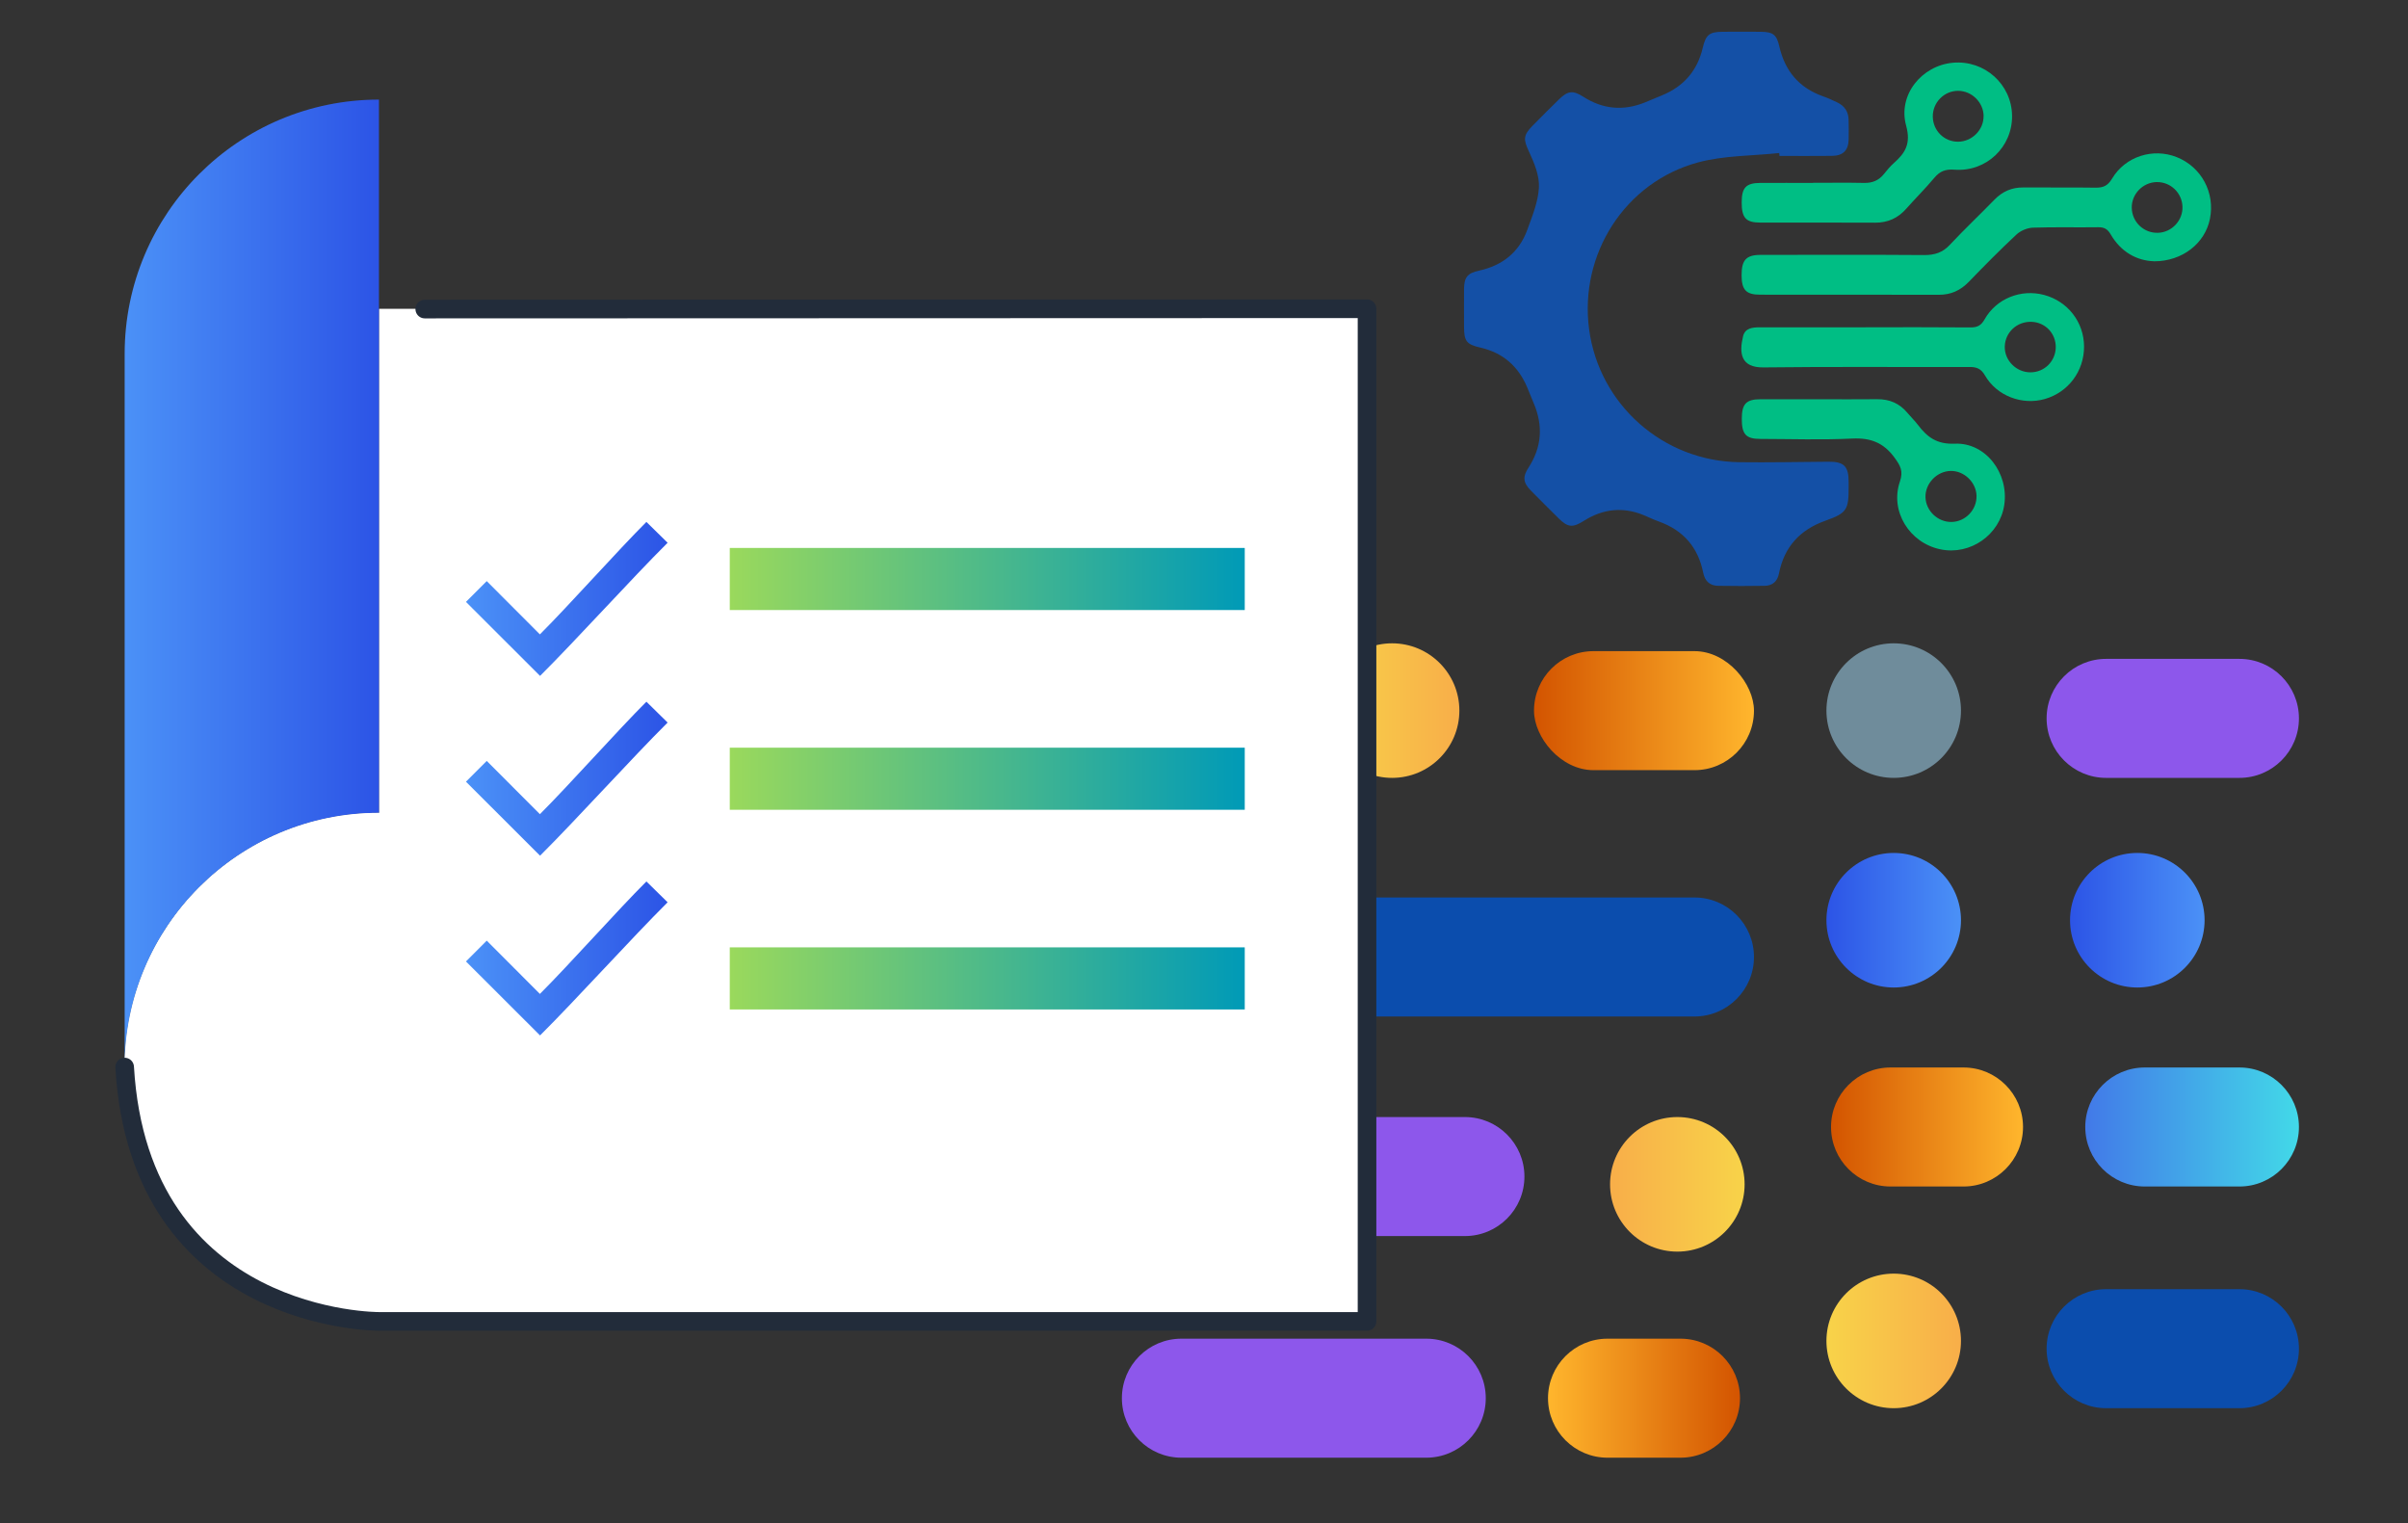 <?xml version="1.0" encoding="UTF-8"?>
<svg id="Layer_1" data-name="Layer 1" xmlns="http://www.w3.org/2000/svg" xmlns:xlink="http://www.w3.org/1999/xlink" viewBox="0 0 455.29 288">
  <rect x="0" y="0" width="455.29" height="288" fill="#333333" stroke="none"/>
  <defs>
    <style>
      .cls-1 {
        fill: #1450a6;
      }

      .cls-1, .cls-2, .cls-3, .cls-4, .cls-5, .cls-6, .cls-7, .cls-8, .cls-9, .cls-10, .cls-11, .cls-12, .cls-13, .cls-14, .cls-15, .cls-16, .cls-17, .cls-18, .cls-19, .cls-20, .cls-21, .cls-22 {
        stroke-width: 0px;
      }

      .cls-2 {
        fill: url(#linear-gradient-12);
      }

      .cls-3 {
        fill: url(#linear-gradient);
      }

      .cls-4 {
        fill: #0b4dad;
      }

      .cls-5 {
        fill: url(#linear-gradient-6);
      }

      .cls-6 {
        fill: #00be84;
      }

      .cls-7 {
        fill: url(#linear-gradient-15);
      }

      .cls-8 {
        fill: url(#linear-gradient-11);
      }

      .cls-9 {
        fill: url(#linear-gradient-5);
      }

      .cls-10 {
        fill: url(#linear-gradient-13);
      }

      .cls-11 {
        fill: url(#linear-gradient-16);
      }

      .cls-12 {
        fill: url(#linear-gradient-14);
      }

      .cls-13 {
        fill: url(#linear-gradient-2);
      }

      .cls-14 {
        fill: url(#linear-gradient-7);
      }

      .cls-15 {
        fill: #8d57eb;
      }

      .cls-16 {
        fill: url(#linear-gradient-3);
      }

      .cls-17 {
        fill: url(#linear-gradient-9);
      }

      .cls-18 {
        fill: #6f8c9b;
      }

      .cls-19 {
        fill: url(#linear-gradient-8);
      }

      .cls-20 {
        fill: #fff;
      }

      .cls-21 {
        fill: url(#linear-gradient-10);
      }

      .cls-23 {
        fill: none;
        stroke: #222c3a;
        stroke-linecap: round;
        stroke-linejoin: round;
        stroke-width: 3.52px;
      }

      .cls-22 {
        fill: url(#linear-gradient-4);
      }
    </style>
    <linearGradient id="linear-gradient" x1="-6347.35" y1="-2489.56" x2="-6321.91" y2="-2489.56" gradientTransform="translate(-5930.52 2663.53) rotate(-180) scale(1 -1)" gradientUnits="userSpaceOnUse">
      <stop offset="0" stop-color="#4b91f7"/>
      <stop offset="1" stop-color="#2c54e6"/>
    </linearGradient>
    <linearGradient id="linear-gradient-2" x1="-6301.29" x2="-6275.85" xlink:href="#linear-gradient"/>
    <linearGradient id="linear-gradient-3" x1="5295.83" y1="361.09" x2="5332.13" y2="361.09" gradientTransform="translate(-4949.63 574.15) scale(1 -1)" gradientUnits="userSpaceOnUse">
      <stop offset="0" stop-color="#d35400"/>
      <stop offset="1" stop-color="#ffb62d"/>
    </linearGradient>
    <linearGradient id="linear-gradient-4" x1="5343.9" y1="361.09" x2="5384.3" y2="361.09" gradientTransform="translate(-4949.63 574.15) scale(1 -1)" gradientUnits="userSpaceOnUse">
      <stop offset="0" stop-color="#4279e8"/>
      <stop offset="1" stop-color="#42d9e8"/>
    </linearGradient>
    <linearGradient id="linear-gradient-5" x1="5294.96" y1="320.65" x2="5320.4" y2="320.65" gradientTransform="translate(-4949.63 574.15) scale(1 -1)" gradientUnits="userSpaceOnUse">
      <stop offset="0" stop-color="#f8d349"/>
      <stop offset="1" stop-color="#f8ae49"/>
    </linearGradient>
    <linearGradient id="linear-gradient-6" x1="-1309.89" y1="-3546.47" x2="-1273.59" y2="-3546.47" gradientTransform="translate(-980.9 3810.8) rotate(-180) scale(1 -1)" xlink:href="#linear-gradient-3"/>
    <linearGradient id="linear-gradient-7" x1="290.04" y1="1587.06" x2="331.63" y2="1587.06" gradientTransform="translate(0 1721.41) scale(1 -1)" xlink:href="#linear-gradient-3"/>
    <linearGradient id="linear-gradient-8" x1="250.49" y1="1587.07" x2="275.93" y2="1587.07" gradientTransform="translate(0 1721.41) scale(1 -1)" xlink:href="#linear-gradient-5"/>
    <linearGradient id="linear-gradient-9" x1="-1310.75" y1="-3586.89" x2="-1285.31" y2="-3586.89" gradientTransform="translate(-980.89 3810.79) rotate(-180) scale(1 -1)" xlink:href="#linear-gradient-5"/>
    <linearGradient id="linear-gradient-10" x1="23.57" y1="1611.12" x2="71.65" y2="1611.12" gradientTransform="translate(0 1721.41) scale(1 -1)" xlink:href="#linear-gradient"/>
    <linearGradient id="linear-gradient-11" x1="137.98" y1="1611.95" x2="235.35" y2="1611.95" gradientTransform="translate(0 1721.41) scale(1 -1)" gradientUnits="userSpaceOnUse">
      <stop offset="0" stop-color="#9ad95c"/>
      <stop offset="1" stop-color="#009ab7"/>
    </linearGradient>
    <linearGradient id="linear-gradient-12" y1="1574.19" y2="1574.19" xlink:href="#linear-gradient-11"/>
    <linearGradient id="linear-gradient-13" y1="1536.44" y2="1536.44" xlink:href="#linear-gradient-11"/>
    <linearGradient id="linear-gradient-14" x1="88.1" y1="1608.18" x2="126.23" y2="1608.18" gradientTransform="translate(0 1721.41) scale(1 -1)" xlink:href="#linear-gradient"/>
    <linearGradient id="linear-gradient-15" x1="88.1" y1="1574.19" x2="126.23" y2="1574.19" gradientTransform="translate(0 1721.41) scale(1 -1)" xlink:href="#linear-gradient"/>
    <linearGradient id="linear-gradient-16" x1="88.1" y1="1540.21" x2="126.23" y2="1540.21" gradientTransform="translate(0 1721.41) scale(1 -1)" xlink:href="#linear-gradient"/>
  </defs>
  <g>
    <g>
      <g>
        <path class="cls-4" d="M398.21,266.22c-6.21,0-11.25-5.04-11.25-11.25h0c0-6.21,5.04-11.25,11.25-11.25h25.21c6.21,0,11.25,5.04,11.25,11.25h0c0,6.21-5.04,11.25-11.25,11.25h-25.21Z"/>
        <circle class="cls-3" cx="404.11" cy="173.97" r="12.72"/>
        <circle class="cls-13" cx="358.05" cy="173.97" r="12.72"/>
      </g>
      <g>
        <path class="cls-16" d="M357.45,201.81h13.8c6.21,0,11.25,5.04,11.25,11.25h0c0,6.21-5.04,11.25-11.25,11.25h-13.8c-6.21,0-11.25-5.04-11.25-11.25h0c0-6.21,5.04-11.25,11.25-11.25Z"/>
        <path class="cls-22" d="M405.52,201.81h17.9c6.21,0,11.25,5.04,11.25,11.25h0c0,6.21-5.04,11.25-11.25,11.25h-17.9c-6.21,0-11.25-5.04-11.25-11.25h0c0-6.21,5.04-11.25,11.25-11.25Z"/>
      </g>
      <circle class="cls-9" cx="358.05" cy="253.5" r="12.72"/>
      <path class="cls-15" d="M398.21,147.06c-6.21,0-11.25-5.04-11.25-11.25h0c0-6.21,5.04-11.25,11.25-11.25h25.21c6.21,0,11.25,5.04,11.25,11.25h0c0,6.21-5.04,11.25-11.25,11.25h-25.21Z"/>
      <circle class="cls-18" cx="358.05" cy="134.34" r="12.72"/>
    </g>
    <g>
      <path class="cls-15" d="M222.31,211.18h54.67c6.21,0,11.25,5.04,11.25,11.25h0c0,6.21-5.04,11.25-11.25,11.25h-54.67c-6.21,0-11.25-5.04-11.25-11.25h0c0-6.21,5.04-11.25,11.25-11.25Z"/>
      <g>
        <path class="cls-5" d="M317.74,275.58h-13.8c-6.21,0-11.25-5.04-11.25-11.25h0c0-6.21,5.04-11.25,11.25-11.25h13.8c6.21,0,11.25,5.04,11.25,11.25h0c0,6.21-5.04,11.25-11.25,11.25Z"/>
        <path class="cls-15" d="M269.67,275.58h-46.3c-6.21,0-11.25-5.04-11.25-11.25h0c0-6.21,5.04-11.25,11.25-11.25h46.3c6.21,0,11.25,5.04,11.25,11.25h0c0,6.21-5.04,11.25-11.25,11.25Z"/>
      </g>
      <g>
        <rect class="cls-14" x="290.04" y="123.1" width="41.59" height="22.5" rx="11.25" ry="11.25"/>
        <circle class="cls-19" cx="263.21" cy="134.34" r="12.72"/>
      </g>
      <path class="cls-4" d="M320.38,192.17h-70.74c-6.21,0-11.25-5.04-11.25-11.25h0c0-6.21,5.04-11.25,11.25-11.25h70.74c6.21,0,11.25,5.04,11.25,11.25h0c0,6.21-5.04,11.25-11.25,11.25Z"/>
      <circle class="cls-17" cx="317.14" cy="223.9" r="12.72"/>
    </g>
  </g>
  <g>
    <circle class="cls-20" cx="71.65" cy="201.75" r="48.08"/>
    <rect class="cls-20" x="71.65" y="58.38" width="186.82" height="191.44"/>
    <path class="cls-21" d="M71.65,18.83v134.84c-26.55,0-48.08,21.52-48.08,48.08V66.91c0-26.55,21.52-48.08,48.08-48.08Z"/>
    <path class="cls-20" d="M71.65,153.67v48.08H23.57c0-26.55,21.52-48.08,48.08-48.08Z"/>
    <rect class="cls-8" x="137.98" y="103.59" width="97.37" height="11.74"/>
    <rect class="cls-2" x="137.98" y="141.35" width="97.37" height="11.74"/>
    <rect class="cls-10" x="137.98" y="179.1" width="97.37" height="11.74"/>
    <path class="cls-12" d="M102.1,127.79c6.79-6.75,17.4-18.49,24.13-25.18-1.28-1.26-2.61-2.56-4.01-3.94-5.35,5.33-14.57,15.7-20.14,21.26-3.39-3.39-6.77-6.78-10.05-10.07-1.33,1.33-2.64,2.65-3.93,3.93,4.68,4.67,9.43,9.42,14.01,13.99h-.01Z"/>
    <path class="cls-7" d="M102.1,161.78c6.79-6.75,17.4-18.49,24.13-25.18-1.28-1.26-2.61-2.56-4.01-3.94-5.35,5.33-14.57,15.7-20.14,21.26-3.39-3.39-6.77-6.78-10.05-10.07-1.33,1.33-2.64,2.65-3.93,3.93,4.68,4.67,9.43,9.42,14.01,13.99h-.01Z"/>
    <path class="cls-11" d="M102.1,195.76c6.79-6.75,17.4-18.49,24.13-25.18-1.28-1.26-2.61-2.56-4.01-3.94-5.35,5.33-14.57,15.7-20.14,21.26-3.39-3.39-6.77-6.78-10.05-10.07-1.33,1.33-2.64,2.65-3.93,3.93,4.68,4.67,9.43,9.42,14.01,13.99h-.01Z"/>
    <g>
      <path class="cls-1" d="M336.39,28.93c-5.12.55-10.41.45-15.32,1.77-13.85,3.73-22.51,17.39-20.61,31.57,1.91,14.22,13.99,24.93,28.42,25.11,5.61.07,11.22-.05,16.84-.09,2.91-.02,3.79.83,3.81,3.75v.94c.01,4.37-.29,5-4.39,6.46-4.84,1.72-7.8,4.96-8.79,10-.3,1.52-1.25,2.29-2.73,2.31-2.93.05-5.86.05-8.79,0-1.58-.03-2.48-.9-2.8-2.48-.96-4.8-3.77-8.03-8.39-9.68-.94-.33-1.84-.77-2.76-1.16-3.99-1.67-7.8-1.25-11.42,1.04-2.09,1.32-3.02,1.26-4.75-.46-1.77-1.76-3.55-3.51-5.29-5.29-1.45-1.49-1.55-2.59-.41-4.33,2.51-3.87,2.77-7.91.99-12.12-.44-1.03-.84-2.08-1.28-3.11-1.68-3.94-4.57-6.46-8.76-7.43-2.68-.62-3.14-1.19-3.15-3.97,0-2.37-.02-4.74,0-7.11.02-2.24.66-3.01,2.82-3.48,4.41-.96,7.59-3.46,9.14-7.72.95-2.61,2.06-5.31,2.2-8.01.11-2.21-.87-4.6-1.84-6.69-1.07-2.3-1.21-3.1.6-4.94,1.66-1.69,3.34-3.37,5.03-5.02,1.7-1.66,2.67-1.73,4.61-.49,3.68,2.36,7.56,2.71,11.61,1.08,1.1-.44,2.19-.91,3.28-1.36,4.1-1.69,6.68-4.67,7.69-9,.57-2.43,1.24-2.99,3.71-3.01,2.43-.02,4.86-.02,7.3,0,2.31.03,2.96.57,3.47,2.8,1.06,4.61,3.72,7.79,8.23,9.39.94.33,1.85.74,2.75,1.18,1.35.65,2.08,1.75,2.11,3.27.02,1.25.05,2.49.01,3.74-.06,2.06-1.06,3.06-3.17,3.08-3.3.04-6.61.01-9.91.01-.02-.18-.04-.36-.05-.55h0Z"/>
      <path class="cls-6" d="M407.28,49.39c-3.28-.1-6.27-1.75-8.21-5.09-.58-1-1.23-1.36-2.36-1.34-4.11.06-8.23-.06-12.34.08-1.06.04-2.33.57-3.11,1.3-3.1,2.89-6.08,5.91-9.02,8.95-1.57,1.62-3.36,2.44-5.63,2.44-11.28-.03-22.56,0-33.84-.02-2.64,0-3.48-.92-3.48-3.7s.82-3.82,3.56-3.82c10.35,0,20.69-.05,31.04.03,1.95,0,3.43-.49,4.78-1.94,2.72-2.91,5.63-5.65,8.41-8.51,1.52-1.57,3.29-2.35,5.49-2.33,4.55.04,9.1-.03,13.65.04,1.44.02,2.3-.35,3.11-1.7,2.51-4.22,7.76-5.86,12.24-4.07,4.66,1.86,7.27,6.71,6.27,11.67-.92,4.6-5.18,8.02-10.55,8.02h-.01ZM407.77,34.42c-2.6.05-4.75,2.25-4.71,4.85.04,2.71,2.29,4.84,4.99,4.74,2.6-.1,4.69-2.34,4.6-4.94-.09-2.63-2.26-4.7-4.89-4.65h.01Z"/>
      <path class="cls-6" d="M352.77,61.87c6.61,0,13.22-.03,19.83.03,1.28,0,1.98-.37,2.63-1.52,2.23-3.95,6.89-5.79,11.26-4.62,4.48,1.2,7.54,5.15,7.55,9.76.01,4.64-2.97,8.63-7.4,9.91-4.27,1.23-9.09-.56-11.33-4.45-.75-1.3-1.59-1.61-2.96-1.6-12.97.04-25.94-.08-38.91.08-4.36.06-4.63-2.76-3.87-5.89.38-1.56,1.79-1.69,3.17-1.69,6.67,0,13.34,0,20.02,0h0ZM388.69,65.69c.05-2.64-1.97-4.77-4.61-4.85-2.73-.08-4.96,1.99-5.03,4.67-.07,2.62,2.17,4.88,4.84,4.88s4.75-2.1,4.8-4.71h0Z"/>
      <path class="cls-6" d="M342.73,34.56c3.24,0,6.49-.05,9.73.02,1.57.03,2.78-.47,3.75-1.69.58-.73,1.19-1.46,1.88-2.07,2.17-1.92,3.24-3.67,2.31-7.07-1.6-5.81,2.96-11.37,8.86-11.89,5.96-.53,11.09,4.07,11.17,10,.08,5.92-4.87,10.68-10.89,10.22-1.7-.13-2.77.29-3.82,1.55-1.68,2.01-3.55,3.85-5.28,5.81-1.58,1.8-3.5,2.67-5.92,2.66-7.23-.05-14.46,0-21.7-.02-2.73,0-3.52-.9-3.51-3.85.01-2.77.82-3.63,3.51-3.65,3.3-.02,6.61,0,9.91,0h0v-.02ZM375.05,21.92c-.04-2.57-2.22-4.73-4.8-4.75-2.66-.02-4.85,2.21-4.81,4.89.04,2.64,2.14,4.73,4.76,4.73s4.88-2.21,4.84-4.87h0Z"/>
      <path class="cls-6" d="M344.05,75.48c3.62,0,7.23.03,10.85-.01,2.34-.03,4.25.78,5.75,2.59.64.77,1.37,1.46,1.97,2.25,1.76,2.32,3.57,3.71,6.99,3.57,5.85-.25,10.22,5.61,9.35,11.54-.83,5.69-6.44,9.61-12.08,8.43-5.84-1.21-9.58-7.2-7.66-12.8.69-2.01.08-3.03-1.02-4.54-2.06-2.82-4.52-3.77-7.98-3.6-5.79.28-11.59.08-17.39.07-2.73,0-3.52-.89-3.5-3.84.01-2.78.83-3.65,3.51-3.66,3.74-.01,7.48,0,11.22,0h-.01ZM368.96,98.68c2.66-.04,4.83-2.31,4.75-4.98-.08-2.54-2.36-4.72-4.89-4.67-2.62.05-4.85,2.4-4.76,5,.09,2.56,2.33,4.68,4.91,4.65h0Z"/>
    </g>
  </g>
  <path class="cls-23" d="M80.31,58.43l178.16-.06v191.44H71.65s-45.25.32-48.08-48.08"/>
</svg>